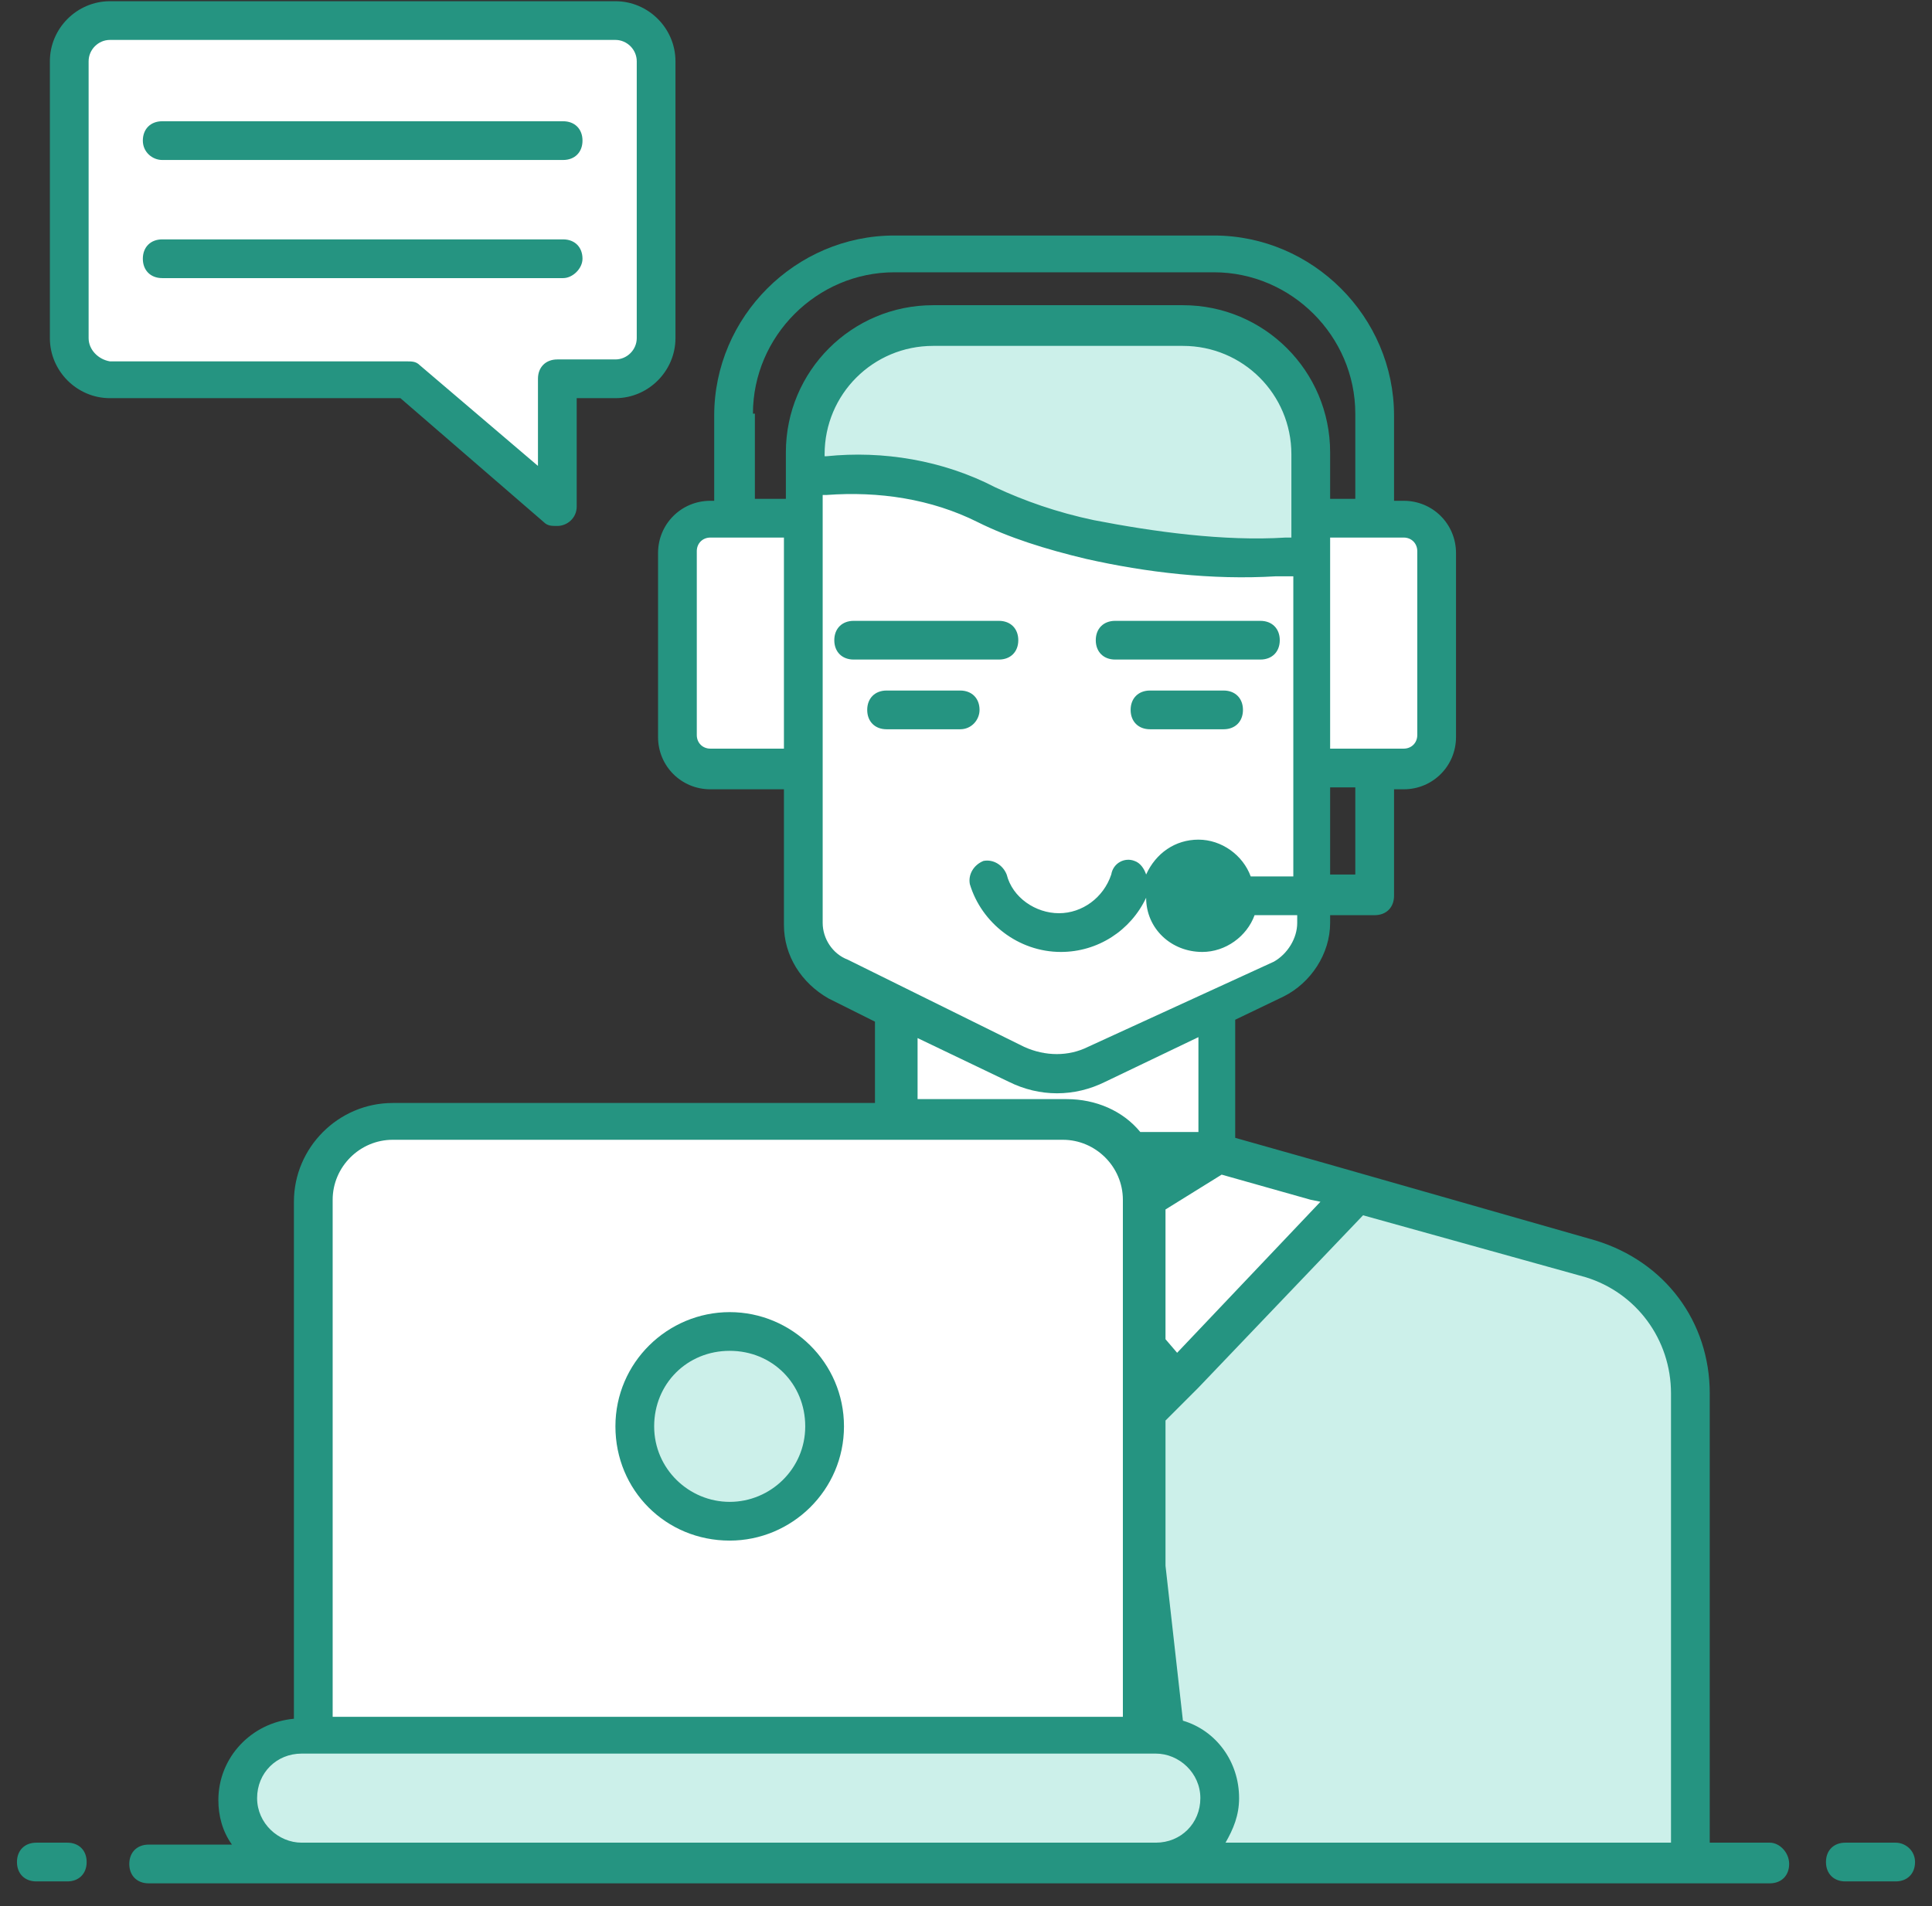 <svg width="76" height="75" viewBox="0 0 76 75" fill="none" xmlns="http://www.w3.org/2000/svg">
<rect x="0" y="0" width="76" height="75" fill="#333333" stroke="none"/>
<path d="M25.809 2.41V13.305C25.809 14.219 25.048 14.905 24.209 14.905H21.924V19.933L16.057 14.905H4.324C3.409 14.905 2.724 14.219 2.724 13.305V2.41C2.724 1.495 3.486 0.81 4.324 0.81H24.209C25.124 0.733 25.809 1.495 25.809 2.41ZM35.257 37.838H47.828V45.381H35.257V37.838Z" fill="white"/>
<path d="M66.495 54.829V73.267H16.59V54.829C16.59 52.391 18.191 50.257 20.476 49.495L35.257 45.381H47.829L62.609 49.495C64.895 50.181 66.495 52.391 66.495 54.829ZM38.762 19.857C40.057 20.543 41.429 20.924 42.8 21.229C45.162 21.762 48.59 22.219 51.562 21.762V17.8C51.562 14.981 49.276 12.771 46.533 12.771H36.705C33.886 12.771 31.676 15.057 31.676 17.8V18.714C33.657 18.486 36.171 18.562 38.762 19.857Z" fill="#CCF0EA"/>
<path d="M42.876 21.229C41.505 20.924 40.057 20.467 38.838 19.857C36.248 18.562 33.733 18.486 31.676 18.791V36.314C31.676 37.229 32.209 38.067 33.048 38.524L39.981 41.952C40.971 42.41 42.114 42.41 43.105 41.952L50.19 38.524C51.029 38.143 51.562 37.305 51.562 36.314V21.762C48.59 22.219 45.238 21.686 42.876 21.229ZM56.514 21.686V28.924C56.514 29.61 55.905 30.219 55.219 30.219H51.562V20.39H55.219C55.981 20.39 56.514 21 56.514 21.686ZM31.6 20.39V30.219H27.943C27.257 30.219 26.648 29.61 26.648 28.924V21.686C26.648 21 27.257 20.39 27.943 20.39H31.6Z" fill="white"/>
<path d="M47.067 36.619C47.866 36.619 48.514 35.971 48.514 35.171C48.514 34.372 47.866 33.724 47.067 33.724C46.267 33.724 45.619 34.372 45.619 35.171C45.619 35.971 46.267 36.619 47.067 36.619Z" fill="#CCF0EA"/>
<path d="M44.629 55.895L46.457 54.143L41.428 49.038L36.4 54.143L38.152 55.895H44.629Z" fill="#CCF0EA"/>
<path d="M44.324 55.895L46 69.762L41.124 73.267L36.857 69.762L38.533 55.895H44.324Z" fill="#26BFA6"/>
<path d="M41.657 49.343L46.228 54.295L53.314 46.905L47.828 45.381L41.657 49.343ZM41.428 49.343L36.629 54.219L29.695 46.905L35.257 45.381L41.428 49.343Z" fill="white"/>
<path d="M45.467 73.267H11.867C10.495 73.267 9.352 72.124 9.352 70.752C9.352 69.381 10.495 68.238 11.867 68.238H45.467C46.838 68.238 47.981 69.381 47.981 70.752C47.981 72.124 46.838 73.267 45.467 73.267Z" fill="#CCF0EA"/>
<path d="M45.009 47.209V68.314H12.324V47.209C12.324 45.457 13.771 44.086 15.447 44.086H41.809C43.638 44.01 45.009 45.457 45.009 47.209Z" fill="white"/>
<path d="M28.705 59.857C30.767 59.857 32.438 58.186 32.438 56.124C32.438 54.062 30.767 52.39 28.705 52.39C26.643 52.39 24.971 54.062 24.971 56.124C24.971 58.186 26.643 59.857 28.705 59.857Z" fill="#CCF0EA"/>
<path d="M21.39 20.543C21.543 20.695 21.695 20.695 21.924 20.695C22.305 20.695 22.686 20.39 22.686 19.933V15.667H24.209C25.505 15.667 26.571 14.6 26.571 13.305V2.41C26.571 1.114 25.505 0.048 24.209 0.048H4.324C3.029 0.048 1.962 1.114 1.962 2.41V13.305C1.962 14.6 3.029 15.667 4.324 15.667H15.752L21.39 20.543ZM3.486 13.305V2.41C3.486 1.952 3.867 1.571 4.324 1.571H24.209C24.667 1.571 25.048 1.952 25.048 2.41V13.305C25.048 13.762 24.667 14.143 24.209 14.143H21.924C21.467 14.143 21.162 14.448 21.162 14.905V18.333L16.514 14.371C16.362 14.219 16.209 14.219 15.981 14.219H4.324C3.867 14.143 3.486 13.762 3.486 13.305ZM69.619 72.505H67.257V54.829C67.257 52.01 65.505 49.648 62.762 48.809L52.095 45.762L48.59 44.771V40.124L50.495 39.209C51.562 38.676 52.324 37.533 52.324 36.314V36.01H54.076C54.533 36.01 54.838 35.705 54.838 35.248V31.057H55.219C56.362 31.057 57.276 30.143 57.276 29V21.762C57.276 20.619 56.362 19.705 55.219 19.705H54.838V16.352C54.838 12.467 51.638 9.267 47.752 9.267H35.181C31.295 9.267 28.095 12.467 28.095 16.352V19.705H27.943C26.8 19.705 25.886 20.619 25.886 21.762V29C25.886 30.143 26.8 31.057 27.943 31.057H30.838V36.391C30.838 37.609 31.524 38.676 32.59 39.286L34.419 40.2V43.4H15.448C13.314 43.4 11.562 45.152 11.562 47.286V67.629C9.886 67.781 8.59 69.152 8.59 70.829C8.59 71.438 8.743 72.048 9.124 72.581H5.848C5.39 72.581 5.086 72.886 5.086 73.343C5.086 73.8 5.39 74.105 5.848 74.105H69.619C70.076 74.105 70.381 73.8 70.381 73.343C70.381 72.886 70 72.505 69.619 72.505ZM51.943 47.286L46.305 53.229L45.848 52.695V47.59L48.057 46.219L51.562 47.209L51.943 47.286ZM53.314 34.41H52.324V30.981H53.314V34.41ZM43.029 20.467C41.581 20.162 40.286 19.705 39.143 19.171C37.086 18.105 34.724 17.724 32.514 17.952H32.438V17.876C32.438 15.514 34.343 13.61 36.705 13.61H46.533C48.895 13.61 50.8 15.514 50.8 17.876V21.152H50.571C48.133 21.305 45.39 20.924 43.029 20.467ZM55.752 21.686V28.924C55.752 29.229 55.524 29.457 55.219 29.457H52.324V21.152H55.219C55.524 21.152 55.752 21.381 55.752 21.686ZM29.619 16.276C29.619 13.229 32.133 10.714 35.181 10.714H47.752C50.8 10.714 53.314 13.229 53.314 16.276V19.629H52.324V17.8C52.324 14.6 49.733 12.009 46.533 12.009H36.705C33.505 12.009 30.914 14.6 30.914 17.8V19.629H29.695V16.276H29.619ZM27.943 29.457C27.638 29.457 27.41 29.229 27.41 28.924V21.686C27.41 21.381 27.638 21.152 27.943 21.152H30.838V29.457H27.943ZM32.362 36.314V19.476H32.514C34.571 19.324 36.629 19.629 38.457 20.543C39.676 21.152 41.124 21.61 42.724 21.991C45.086 22.524 47.676 22.829 50.19 22.676H50.876V34.486H49.2C48.895 33.648 48.057 33.038 47.143 33.038C46.228 33.038 45.467 33.571 45.086 34.41C45.01 34.181 44.857 33.952 44.629 33.876C44.248 33.724 43.79 33.952 43.714 34.41C43.41 35.324 42.571 35.933 41.657 35.933C40.743 35.933 39.828 35.324 39.6 34.41C39.448 34.029 39.067 33.8 38.686 33.876C38.305 34.029 38.076 34.41 38.152 34.791C38.609 36.314 40.057 37.457 41.733 37.457C43.181 37.457 44.476 36.619 45.086 35.324C45.086 36.543 46.076 37.457 47.295 37.457C48.209 37.457 49.048 36.848 49.352 36.01H51.029V36.314C51.029 36.924 50.648 37.533 50.114 37.838L42.8 41.191C42.038 41.571 41.124 41.571 40.286 41.191L33.352 37.762C32.743 37.533 32.362 36.924 32.362 36.314ZM36.019 40.809L39.676 42.562C40.895 43.171 42.267 43.171 43.486 42.562L47.143 40.809V44.543H44.857C44.171 43.705 43.105 43.248 41.962 43.248H36.095V40.809H36.019ZM13.086 47.209C13.086 45.914 14.152 44.848 15.448 44.848H41.809C43.105 44.848 44.171 45.914 44.171 47.209V67.552H13.086V47.209ZM11.867 72.505C10.952 72.505 10.114 71.743 10.114 70.752C10.114 69.762 10.876 69 11.867 69H45.467C46.381 69 47.219 69.762 47.219 70.752C47.219 71.743 46.457 72.505 45.467 72.505H11.867ZM48.209 72.505C48.514 71.971 48.743 71.438 48.743 70.752C48.743 69.305 47.828 68.086 46.533 67.705L45.848 61.609V55.895L47.067 54.676L47.143 54.6L53.619 47.819L62.381 50.257C64.362 50.867 65.733 52.695 65.733 54.829V72.505H48.209ZM2.648 72.505H1.429C0.971 72.505 0.667 72.809 0.667 73.267C0.667 73.724 0.971 74.029 1.429 74.029H2.648C3.105 74.029 3.409 73.724 3.409 73.267C3.409 72.809 3.105 72.505 2.648 72.505ZM74.571 72.505H72.59C72.133 72.505 71.829 72.809 71.829 73.267C71.829 73.724 72.133 74.029 72.59 74.029H74.571C75.028 74.029 75.333 73.724 75.333 73.267C75.333 72.809 74.952 72.505 74.571 72.505Z" fill="#259481"/>
<path d="M40.057 25.191C40.057 24.733 39.752 24.429 39.295 24.429H33.581C33.124 24.429 32.819 24.733 32.819 25.191C32.819 25.648 33.124 25.952 33.581 25.952H39.295C39.752 25.952 40.057 25.648 40.057 25.191ZM43.867 25.952H49.581C50.038 25.952 50.343 25.648 50.343 25.191C50.343 24.733 50.038 24.429 49.581 24.429H43.867C43.41 24.429 43.105 24.733 43.105 25.191C43.105 25.648 43.41 25.952 43.867 25.952ZM38.533 27.933C38.533 27.476 38.228 27.171 37.771 27.171H34.876C34.419 27.171 34.114 27.476 34.114 27.933C34.114 28.39 34.419 28.695 34.876 28.695H37.771C38.228 28.695 38.533 28.314 38.533 27.933ZM48.133 27.171H45.238C44.781 27.171 44.476 27.476 44.476 27.933C44.476 28.39 44.781 28.695 45.238 28.695H48.133C48.59 28.695 48.895 28.39 48.895 27.933C48.895 27.476 48.59 27.171 48.133 27.171ZM28.705 51.629C26.267 51.629 24.209 53.609 24.209 56.124C24.209 58.638 26.19 60.619 28.705 60.619C31.143 60.619 33.2 58.638 33.2 56.124C33.2 53.609 31.143 51.629 28.705 51.629ZM28.705 59.095C27.105 59.095 25.733 57.8 25.733 56.124C25.733 54.448 27.029 53.152 28.705 53.152C30.381 53.152 31.676 54.448 31.676 56.124C31.676 57.8 30.305 59.095 28.705 59.095ZM6.381 6.295H22.152C22.61 6.295 22.914 5.99 22.914 5.533C22.914 5.076 22.61 4.771 22.152 4.771H6.381C5.924 4.771 5.619 5.076 5.619 5.533C5.619 5.99 6 6.295 6.381 6.295ZM22.914 10.181C22.914 9.724 22.61 9.419 22.152 9.419H6.381C5.924 9.419 5.619 9.724 5.619 10.181C5.619 10.638 5.924 10.943 6.381 10.943H22.152C22.533 10.943 22.914 10.562 22.914 10.181Z" fill="#259481"/>
</svg>
